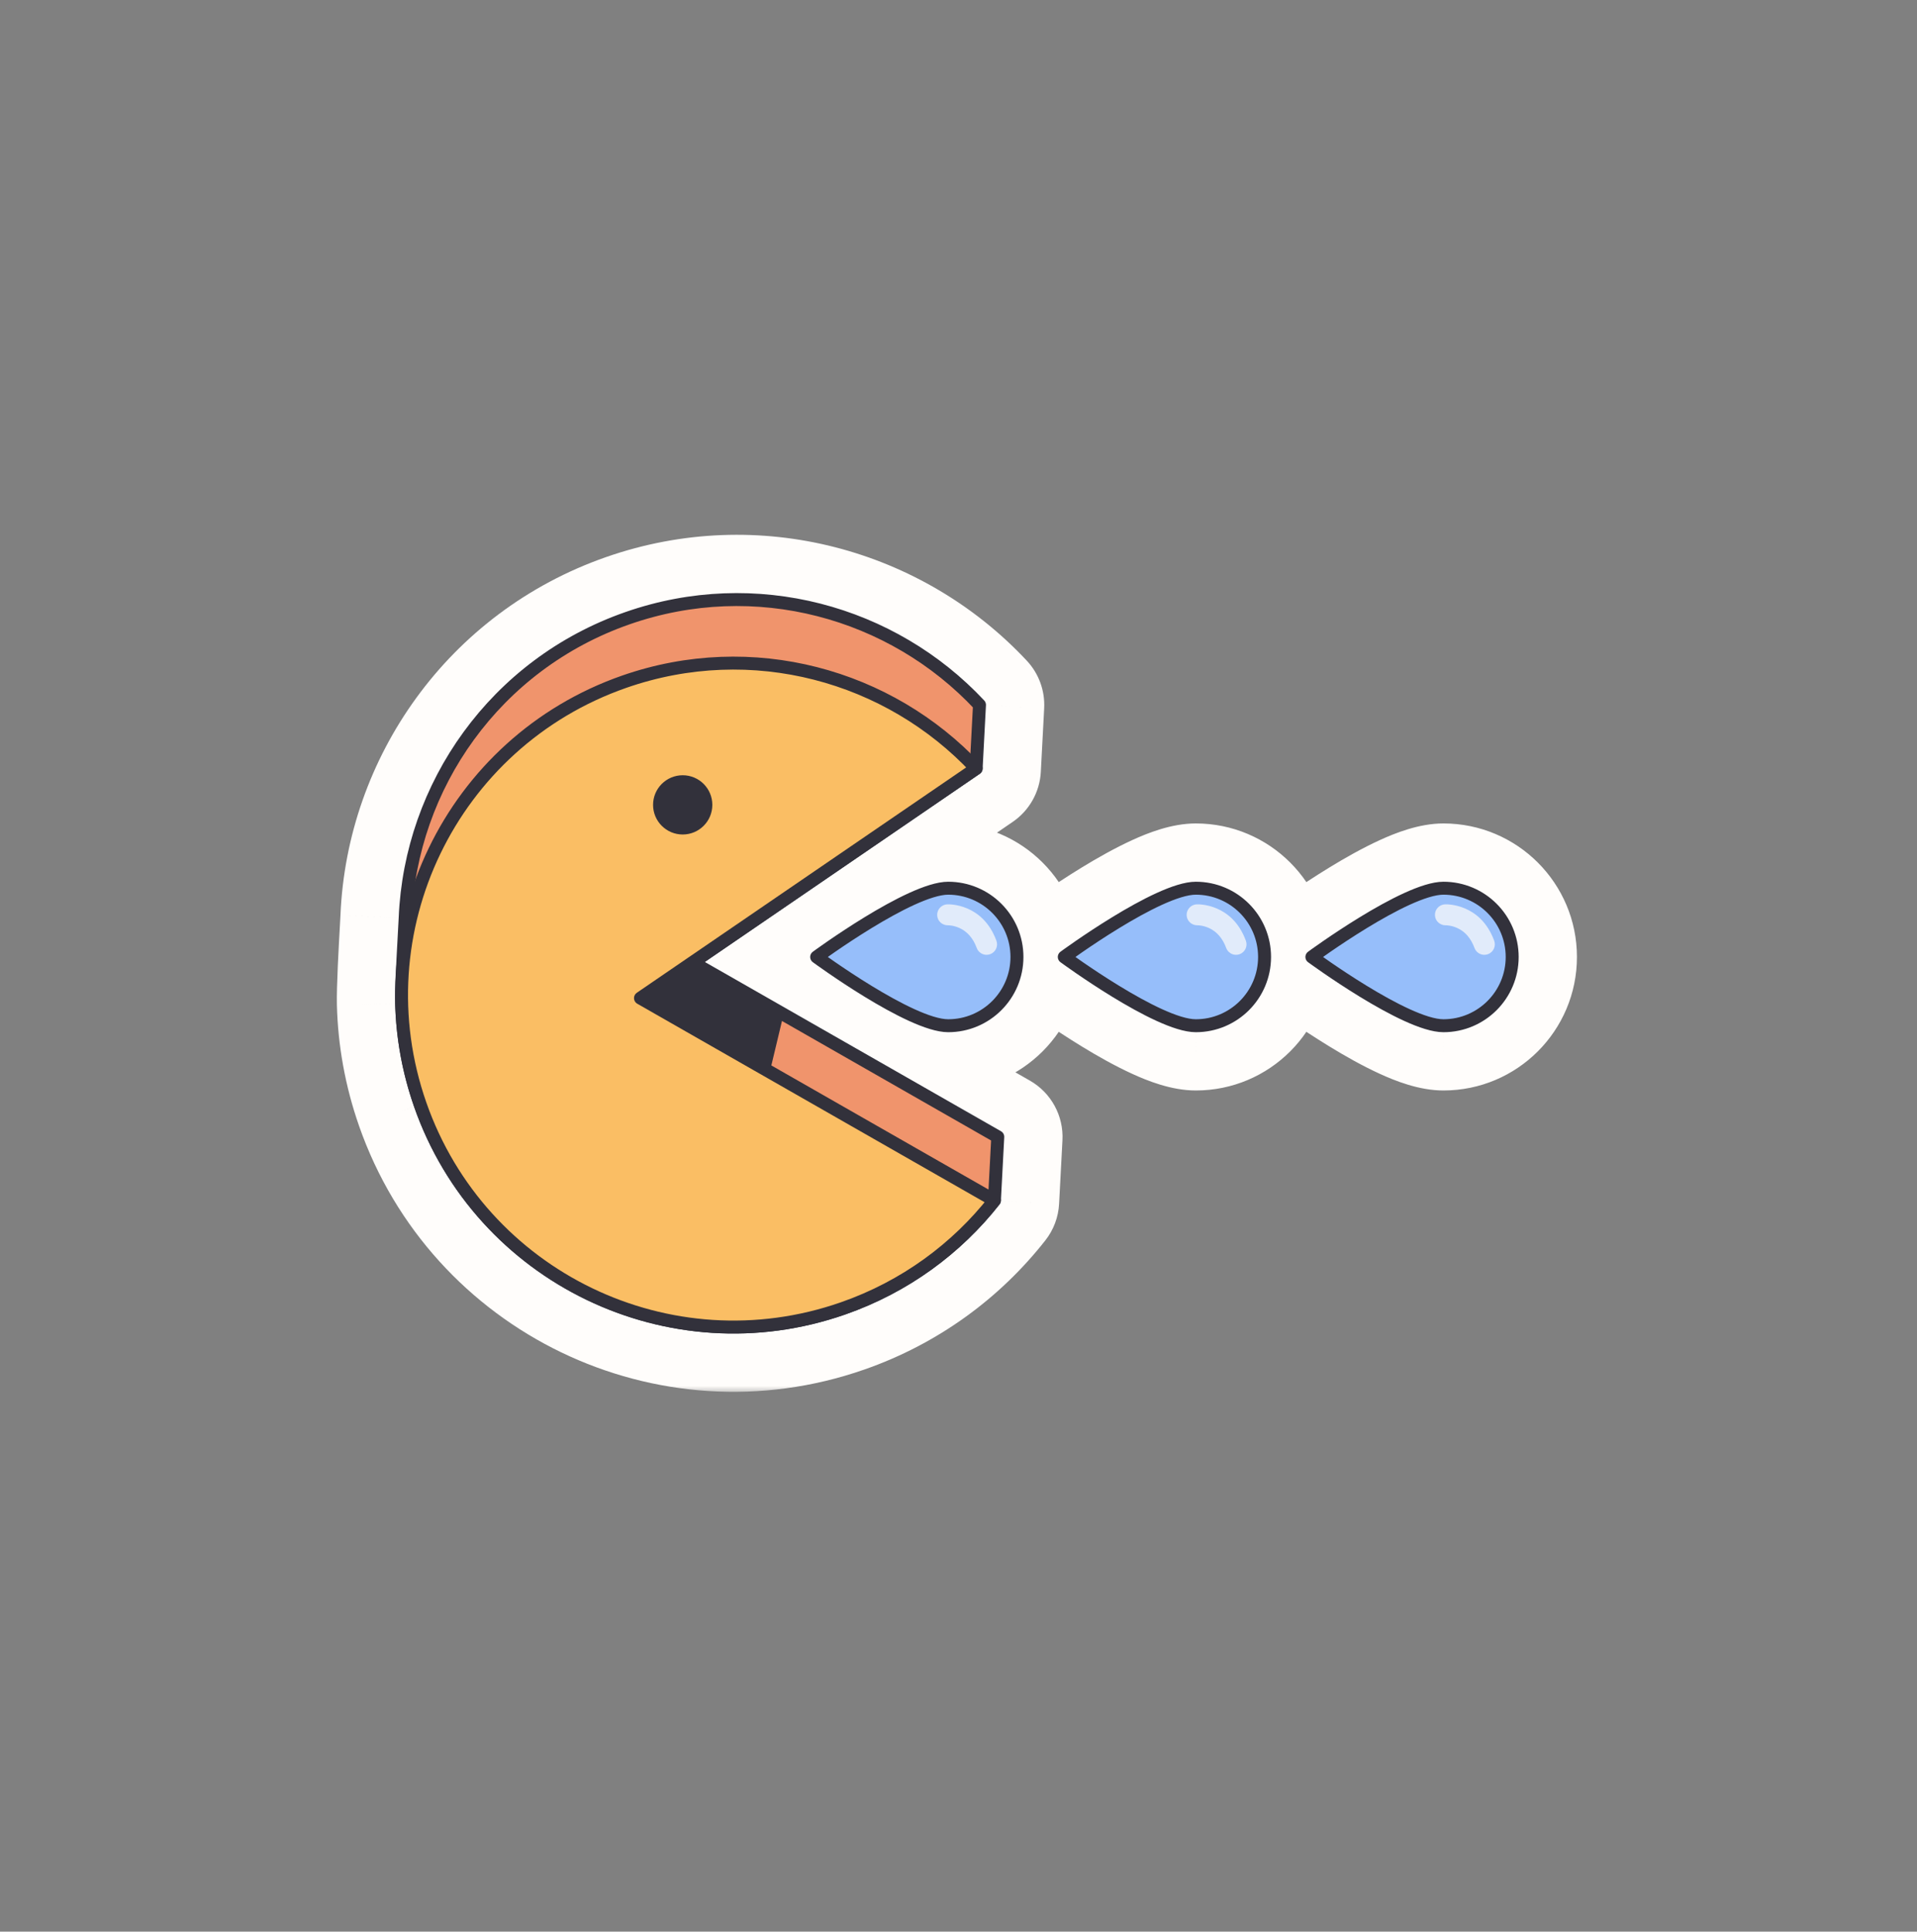 <?xml version="1.0" encoding="utf-8"?>
<svg xmlns="http://www.w3.org/2000/svg" width="128" height="129" viewBox="0 0 128 129" fill="none">
<rect x="0" y="0" width="128" height="129" fill="#808080" stroke="none"/>
<mask id="path-1-outside-1_1163_1446" maskUnits="userSpaceOnUse" x="21.815" y="35.041" width="84" height="58" fill="black">
<rect fill="white" x="21.815" y="35.041" width="84" height="58"/>
<path fill-rule="evenodd" clip-rule="evenodd" d="M46.246 64.274L66.622 75.922L66.399 80.165C63.874 83.378 60.431 85.933 56.286 87.38C44.729 91.415 32.09 85.317 28.055 73.76C27.275 71.526 26.874 69.251 26.818 67.005C26.793 66.006 26.933 63.499 27.009 62.132C27.031 61.735 27.048 61.435 27.054 61.294C27.421 52.481 33.064 44.369 41.898 41.285C50.448 38.3 59.589 40.862 65.401 47.075L65.178 51.319L46.246 64.274ZM63.311 59.317C60.775 59.317 54.529 63.908 54.529 63.908C54.529 63.908 60.775 68.501 63.311 68.501C65.847 68.501 67.903 66.445 67.903 63.908C67.903 61.372 65.847 59.317 63.311 59.317ZM71.063 63.908C71.063 63.908 77.308 59.317 79.844 59.317C82.38 59.317 84.436 61.372 84.436 63.908C84.436 66.445 82.38 68.501 79.844 68.501C77.308 68.501 71.063 63.908 71.063 63.908ZM96.377 59.317C93.841 59.317 87.596 63.908 87.596 63.908C87.596 63.908 93.841 68.501 96.377 68.501C98.913 68.501 100.969 66.445 100.969 63.908C100.969 61.372 98.913 59.317 96.377 59.317Z"/>
</mask>
<path fill-rule="evenodd" clip-rule="evenodd" d="M46.246 64.274L66.622 75.922L66.399 80.165C63.874 83.378 60.431 85.933 56.286 87.38C44.729 91.415 32.09 85.317 28.055 73.76C27.275 71.526 26.874 69.251 26.818 67.005C26.793 66.006 26.933 63.499 27.009 62.132C27.031 61.735 27.048 61.435 27.054 61.294C27.421 52.481 33.064 44.369 41.898 41.285C50.448 38.3 59.589 40.862 65.401 47.075L65.178 51.319L46.246 64.274ZM63.311 59.317C60.775 59.317 54.529 63.908 54.529 63.908C54.529 63.908 60.775 68.501 63.311 68.501C65.847 68.501 67.903 66.445 67.903 63.908C67.903 61.372 65.847 59.317 63.311 59.317ZM71.063 63.908C71.063 63.908 77.308 59.317 79.844 59.317C82.38 59.317 84.436 61.372 84.436 63.908C84.436 66.445 82.38 68.501 79.844 68.501C77.308 68.501 71.063 63.908 71.063 63.908ZM96.377 59.317C93.841 59.317 87.596 63.908 87.596 63.908C87.596 63.908 93.841 68.501 96.377 68.501C98.913 68.501 100.969 66.445 100.969 63.908C100.969 61.372 98.913 59.317 96.377 59.317Z" fill="#FFFDFB"/>
<path d="M66.622 75.922L70.941 76.149C71.026 74.518 70.186 72.978 68.768 72.167L66.622 75.922ZM46.246 64.274L43.804 60.706C42.575 61.547 41.865 62.961 41.925 64.449C41.986 65.937 42.807 67.29 44.1 68.029L46.246 64.274ZM66.399 80.165L69.799 82.836C70.35 82.136 70.67 81.282 70.717 80.392L66.399 80.165ZM56.286 87.38L54.861 83.297L54.861 83.297L56.286 87.38ZM28.055 73.76L23.972 75.185L23.972 75.186L28.055 73.76ZM26.818 67.005L31.141 66.898L31.141 66.897L26.818 67.005ZM27.009 62.132L22.691 61.891L22.691 61.891L27.009 62.132ZM27.054 61.294L31.374 61.475L31.374 61.474L27.054 61.294ZM41.898 41.285L40.472 37.202L40.472 37.202L41.898 41.285ZM65.401 47.075L69.72 47.303C69.782 46.128 69.363 44.98 68.559 44.121L65.401 47.075ZM65.178 51.319L67.621 54.887C68.732 54.126 69.426 52.891 69.497 51.546L65.178 51.319ZM54.529 63.908L51.968 60.425C50.86 61.239 50.205 62.533 50.205 63.908C50.205 65.284 50.859 66.578 51.968 67.392L54.529 63.908ZM63.311 68.501L63.311 64.176H63.311V68.501ZM71.063 63.908L68.501 60.425C67.393 61.239 66.739 62.533 66.739 63.908C66.739 65.284 67.393 66.578 68.501 67.392L71.063 63.908ZM79.844 68.501L79.845 64.176H79.844V68.501ZM87.596 63.908L85.034 60.425C83.926 61.239 83.272 62.533 83.272 63.908C83.272 65.284 83.926 66.578 85.034 67.392L87.596 63.908ZM96.377 68.501L96.378 64.176H96.377V68.501ZM68.768 72.167L48.392 60.52L44.1 68.029L64.476 79.676L68.768 72.167ZM70.717 80.392L70.941 76.149L62.304 75.694L62.08 79.937L70.717 80.392ZM57.712 91.462C62.659 89.735 66.78 86.68 69.799 82.836L62.998 77.493C60.968 80.077 58.203 82.13 54.861 83.297L57.712 91.462ZM23.972 75.186C28.794 88.997 43.9 96.285 57.712 91.462L54.861 83.297C45.559 86.545 35.385 81.637 32.137 72.335L23.972 75.186ZM22.495 67.113C22.562 69.802 23.042 72.522 23.972 75.185L32.137 72.335C31.507 70.53 31.186 68.7 31.141 66.898L22.495 67.113ZM22.691 61.891C22.622 63.143 22.464 65.889 22.495 67.113L31.141 66.897C31.122 66.122 31.244 63.855 31.327 62.373L22.691 61.891ZM22.733 61.114C22.729 61.215 22.715 61.473 22.691 61.891L31.327 62.373C31.348 61.998 31.367 61.654 31.374 61.475L22.733 61.114ZM40.472 37.202C29.908 40.891 23.172 50.591 22.733 61.114L31.374 61.474C31.67 54.372 36.22 47.848 43.323 45.368L40.472 37.202ZM68.559 44.121C61.62 36.703 50.697 33.633 40.472 37.202L43.323 45.368C50.198 42.967 57.558 45.02 62.243 50.03L68.559 44.121ZM69.497 51.546L69.72 47.303L61.083 46.848L60.86 51.092L69.497 51.546ZM48.688 67.843L67.621 54.887L62.736 47.75L43.804 60.706L48.688 67.843ZM54.529 63.908C57.091 67.392 57.091 67.393 57.09 67.393C57.09 67.393 57.09 67.393 57.09 67.393C57.09 67.393 57.09 67.394 57.09 67.394C57.089 67.394 57.09 67.394 57.09 67.393C57.091 67.392 57.094 67.39 57.098 67.387C57.106 67.381 57.12 67.371 57.139 67.357C57.178 67.329 57.238 67.286 57.317 67.23C57.475 67.117 57.708 66.952 57.998 66.753C58.58 66.351 59.372 65.823 60.224 65.302C61.091 64.772 61.945 64.297 62.666 63.967C63.556 63.561 63.684 63.641 63.311 63.641V54.992C61.67 54.992 60.066 55.647 59.072 56.101C57.908 56.633 56.725 57.305 55.714 57.923C54.688 58.55 53.76 59.17 53.092 59.63C52.757 59.861 52.482 60.055 52.289 60.193C52.192 60.262 52.115 60.317 52.061 60.357C52.034 60.376 52.012 60.392 51.997 60.403C51.989 60.409 51.983 60.414 51.978 60.417C51.975 60.419 51.973 60.42 51.972 60.422C51.971 60.422 51.97 60.423 51.969 60.423C51.969 60.424 51.969 60.424 51.969 60.424C51.968 60.424 51.968 60.425 54.529 63.908ZM63.311 64.176C63.684 64.176 63.556 64.257 62.666 63.85C61.945 63.521 61.091 63.045 60.224 62.515C59.372 61.994 58.58 61.466 57.998 61.065C57.708 60.865 57.475 60.7 57.317 60.587C57.238 60.531 57.178 60.488 57.14 60.46C57.12 60.446 57.106 60.436 57.098 60.43C57.094 60.427 57.092 60.425 57.09 60.424C57.09 60.424 57.09 60.423 57.09 60.423C57.09 60.424 57.09 60.424 57.09 60.424C57.09 60.424 57.09 60.424 57.091 60.424C57.091 60.424 57.091 60.425 54.529 63.908C51.968 67.392 51.968 67.393 51.968 67.393C51.969 67.393 51.969 67.393 51.969 67.394C51.97 67.394 51.971 67.395 51.972 67.395C51.973 67.396 51.975 67.398 51.978 67.4C51.983 67.403 51.989 67.408 51.997 67.413C52.012 67.425 52.034 67.441 52.061 67.46C52.115 67.5 52.192 67.555 52.289 67.624C52.482 67.762 52.757 67.956 53.092 68.188C53.76 68.647 54.688 69.267 55.714 69.894C56.725 70.512 57.908 71.185 59.072 71.716C60.066 72.171 61.67 72.825 63.311 72.825V64.176ZM63.579 63.908C63.579 64.057 63.458 64.176 63.311 64.176L63.31 72.825C68.235 72.826 72.227 68.833 72.227 63.908H63.579ZM63.311 63.641C63.459 63.641 63.579 63.761 63.579 63.908H72.227C72.227 58.984 68.235 54.992 63.311 54.992V63.641ZM79.844 54.992C78.203 54.992 76.6 55.647 75.605 56.101C74.442 56.633 73.259 57.305 72.247 57.923C71.222 58.55 70.293 59.17 69.626 59.63C69.29 59.861 69.016 60.055 68.822 60.193C68.725 60.262 68.649 60.317 68.594 60.357C68.567 60.376 68.546 60.392 68.53 60.403C68.522 60.409 68.516 60.414 68.511 60.417C68.509 60.419 68.507 60.42 68.505 60.422C68.504 60.422 68.504 60.423 68.503 60.423C68.502 60.424 68.502 60.424 68.502 60.424C68.502 60.424 68.501 60.425 71.063 63.908C73.624 67.392 73.624 67.393 73.624 67.393C73.624 67.393 73.624 67.393 73.623 67.393C73.623 67.393 73.623 67.394 73.623 67.394C73.623 67.394 73.623 67.394 73.624 67.393C73.625 67.392 73.627 67.39 73.632 67.387C73.64 67.381 73.654 67.371 73.673 67.357C73.711 67.329 73.771 67.286 73.85 67.23C74.008 67.117 74.242 66.952 74.531 66.753C75.114 66.351 75.905 65.823 76.757 65.302C77.625 64.772 78.478 64.297 79.199 63.967C80.089 63.561 80.217 63.641 79.844 63.641V54.992ZM88.76 63.908C88.76 58.984 84.768 54.992 79.844 54.992V63.641C79.992 63.641 80.112 63.761 80.112 63.908H88.76ZM79.844 72.825C84.769 72.826 88.76 68.833 88.76 63.908H80.112C80.112 64.057 79.992 64.176 79.845 64.176L79.844 72.825ZM71.063 63.908C68.501 67.392 68.501 67.393 68.502 67.393C68.502 67.393 68.502 67.393 68.503 67.394C68.503 67.394 68.504 67.395 68.505 67.395C68.507 67.396 68.509 67.398 68.511 67.4C68.516 67.403 68.522 67.408 68.53 67.413C68.546 67.425 68.567 67.441 68.594 67.46C68.648 67.5 68.725 67.555 68.822 67.624C69.015 67.762 69.29 67.956 69.626 68.188C70.293 68.647 71.222 69.267 72.247 69.894C73.258 70.512 74.441 71.185 75.605 71.716C76.6 72.171 78.203 72.825 79.844 72.825V64.176C80.217 64.176 80.089 64.257 79.199 63.85C78.479 63.521 77.625 63.045 76.758 62.515C75.905 61.994 75.114 61.466 74.531 61.065C74.242 60.865 74.008 60.7 73.85 60.587C73.771 60.531 73.711 60.488 73.673 60.46C73.654 60.446 73.64 60.436 73.632 60.43C73.628 60.427 73.625 60.425 73.624 60.424C73.623 60.424 73.623 60.423 73.623 60.423C73.623 60.424 73.623 60.424 73.624 60.424C73.624 60.424 73.624 60.424 73.624 60.424C73.624 60.424 73.624 60.425 71.063 63.908ZM87.596 63.908C90.157 67.392 90.157 67.393 90.157 67.393C90.157 67.393 90.157 67.393 90.156 67.393C90.156 67.394 90.156 67.394 90.156 67.394C90.156 67.394 90.156 67.394 90.157 67.393C90.158 67.392 90.161 67.39 90.165 67.387C90.173 67.381 90.187 67.371 90.206 67.357C90.244 67.329 90.304 67.286 90.383 67.23C90.541 67.117 90.775 66.952 91.064 66.753C91.647 66.351 92.438 65.823 93.291 65.302C94.158 64.772 95.012 64.297 95.733 63.967C96.622 63.561 96.75 63.641 96.377 63.641V54.992C94.736 54.992 93.133 55.647 92.138 56.101C90.975 56.633 89.792 57.305 88.781 57.923C87.755 58.55 86.826 59.17 86.159 59.63C85.823 59.861 85.549 60.055 85.355 60.193C85.258 60.262 85.182 60.317 85.128 60.357C85.1 60.376 85.079 60.392 85.063 60.403C85.055 60.409 85.049 60.414 85.044 60.417C85.042 60.419 85.04 60.42 85.038 60.422C85.037 60.422 85.037 60.423 85.036 60.423C85.036 60.424 85.035 60.424 85.035 60.424C85.035 60.424 85.034 60.425 87.596 63.908ZM96.377 64.176C96.75 64.176 96.622 64.257 95.733 63.85C95.012 63.521 94.158 63.045 93.291 62.515C92.438 61.994 91.647 61.466 91.064 61.065C90.775 60.865 90.541 60.7 90.383 60.587C90.304 60.531 90.245 60.488 90.206 60.46C90.187 60.446 90.173 60.436 90.165 60.43C90.161 60.427 90.158 60.425 90.157 60.424C90.156 60.424 90.156 60.423 90.156 60.423C90.156 60.423 90.156 60.424 90.157 60.424C90.157 60.424 90.157 60.424 90.157 60.424C90.157 60.424 90.158 60.425 87.596 63.908C85.034 67.392 85.035 67.393 85.035 67.393C85.035 67.393 85.036 67.393 85.036 67.394C85.037 67.394 85.037 67.395 85.038 67.395C85.04 67.396 85.042 67.398 85.044 67.4C85.049 67.403 85.055 67.408 85.063 67.414C85.079 67.425 85.1 67.441 85.127 67.46C85.182 67.5 85.258 67.555 85.355 67.624C85.549 67.762 85.823 67.956 86.159 68.188C86.826 68.647 87.755 69.267 88.781 69.894C89.792 70.512 90.975 71.185 92.138 71.716C93.133 72.171 94.736 72.825 96.377 72.825V64.176ZM96.645 63.908C96.645 64.057 96.525 64.176 96.378 64.176L96.377 72.825C101.302 72.826 105.294 68.833 105.294 63.908H96.645ZM96.377 63.641C96.526 63.641 96.645 63.761 96.645 63.908H105.294C105.294 58.984 101.301 54.992 96.377 54.992V63.641Z" fill="#FFFDFB" mask="url(#path-1-outside-1_1163_1446)"/>
<path d="M66.622 75.922L46.246 64.274L65.178 51.319L65.401 47.075C59.589 40.862 50.448 38.3 41.898 41.285C33.064 44.369 27.421 52.481 27.054 61.294C27.028 61.92 26.786 65.716 26.818 67.005C26.874 69.251 27.275 71.526 28.055 73.76C32.09 85.317 44.729 91.415 56.286 87.38C60.431 85.933 63.874 83.378 66.399 80.165L66.622 75.922Z" fill="#F0946C" stroke="#32313B" stroke-width="0.865" stroke-miterlimit="10" stroke-linecap="round" stroke-linejoin="round"/>
<path d="M54.529 63.909C54.529 63.909 60.775 59.317 63.311 59.317C65.847 59.317 67.903 61.373 67.903 63.909C67.903 66.445 65.847 68.501 63.311 68.501C60.775 68.501 54.529 63.909 54.529 63.909Z" fill="#96BEFA" stroke="#32313B" stroke-width="0.865" stroke-miterlimit="10" stroke-linecap="round" stroke-linejoin="round"/>
<path d="M71.063 63.909C71.063 63.909 77.308 59.317 79.844 59.317C82.38 59.317 84.436 61.373 84.436 63.909C84.436 66.445 82.38 68.501 79.844 68.501C77.308 68.501 71.063 63.909 71.063 63.909Z" fill="#96BEFA" stroke="#32313B" stroke-width="0.865" stroke-miterlimit="10" stroke-linecap="round" stroke-linejoin="round"/>
<path d="M87.596 63.909C87.596 63.909 93.842 59.317 96.378 59.317C98.914 59.317 100.97 61.373 100.97 63.909C100.97 66.445 98.914 68.501 96.378 68.501C93.842 68.501 87.596 63.909 87.596 63.909Z" fill="#96BEFA" stroke="#32313B" stroke-width="0.865" stroke-miterlimit="10" stroke-linecap="round" stroke-linejoin="round"/>
<path d="M42.766 66.656L65.179 51.319C59.366 45.105 50.225 42.543 41.675 45.528C30.118 49.563 24.021 62.203 28.055 73.76C32.09 85.317 44.73 91.415 56.287 87.38C60.432 85.933 63.875 83.379 66.4 80.165L42.766 66.656Z" fill="#FABE64" stroke="#32313B" stroke-width="0.865" stroke-miterlimit="10" stroke-linecap="round" stroke-linejoin="round"/>
<path d="M51.453 71.363L52.327 67.709L46.247 64.274L42.766 66.656L51.453 71.363Z" fill="#32313B"/>
<path d="M45.585 55.73C46.678 55.73 47.563 54.844 47.563 53.751C47.563 52.659 46.678 51.773 45.585 51.773C44.492 51.773 43.606 52.659 43.606 53.751C43.606 54.844 44.492 55.73 45.585 55.73Z" fill="#32313B"/>
<path d="M65.874 63.766C65.589 63.766 65.321 63.59 65.217 63.307C64.981 62.666 64.595 62.218 64.069 61.977C63.659 61.789 63.308 61.794 63.302 61.794C62.919 61.804 62.592 61.51 62.576 61.123C62.56 60.737 62.864 60.41 63.25 60.394C63.347 60.389 65.614 60.322 66.532 62.824C66.665 63.187 66.479 63.59 66.116 63.723C66.036 63.752 65.954 63.766 65.874 63.766Z" fill="#E1EBFA"/>
<path d="M82.532 63.766C82.246 63.766 81.978 63.59 81.874 63.307C81.638 62.666 81.252 62.218 80.726 61.977C80.316 61.789 79.965 61.794 79.959 61.794C79.576 61.804 79.25 61.51 79.233 61.123C79.217 60.737 79.521 60.41 79.907 60.394C80.004 60.389 82.271 60.322 83.189 62.824C83.322 63.187 83.136 63.59 82.773 63.723C82.693 63.752 82.612 63.766 82.532 63.766Z" fill="#E1EBFA"/>
<path d="M99.111 63.766C98.826 63.766 98.558 63.59 98.453 63.307C98.218 62.666 97.832 62.218 97.306 61.977C96.896 61.789 96.544 61.794 96.538 61.794C96.156 61.804 95.829 61.51 95.813 61.123C95.796 60.737 96.1 60.41 96.487 60.394C96.584 60.389 98.85 60.322 99.769 62.824C99.902 63.187 99.716 63.59 99.353 63.723C99.273 63.752 99.191 63.766 99.111 63.766Z" fill="#E1EBFA"/>
</svg>